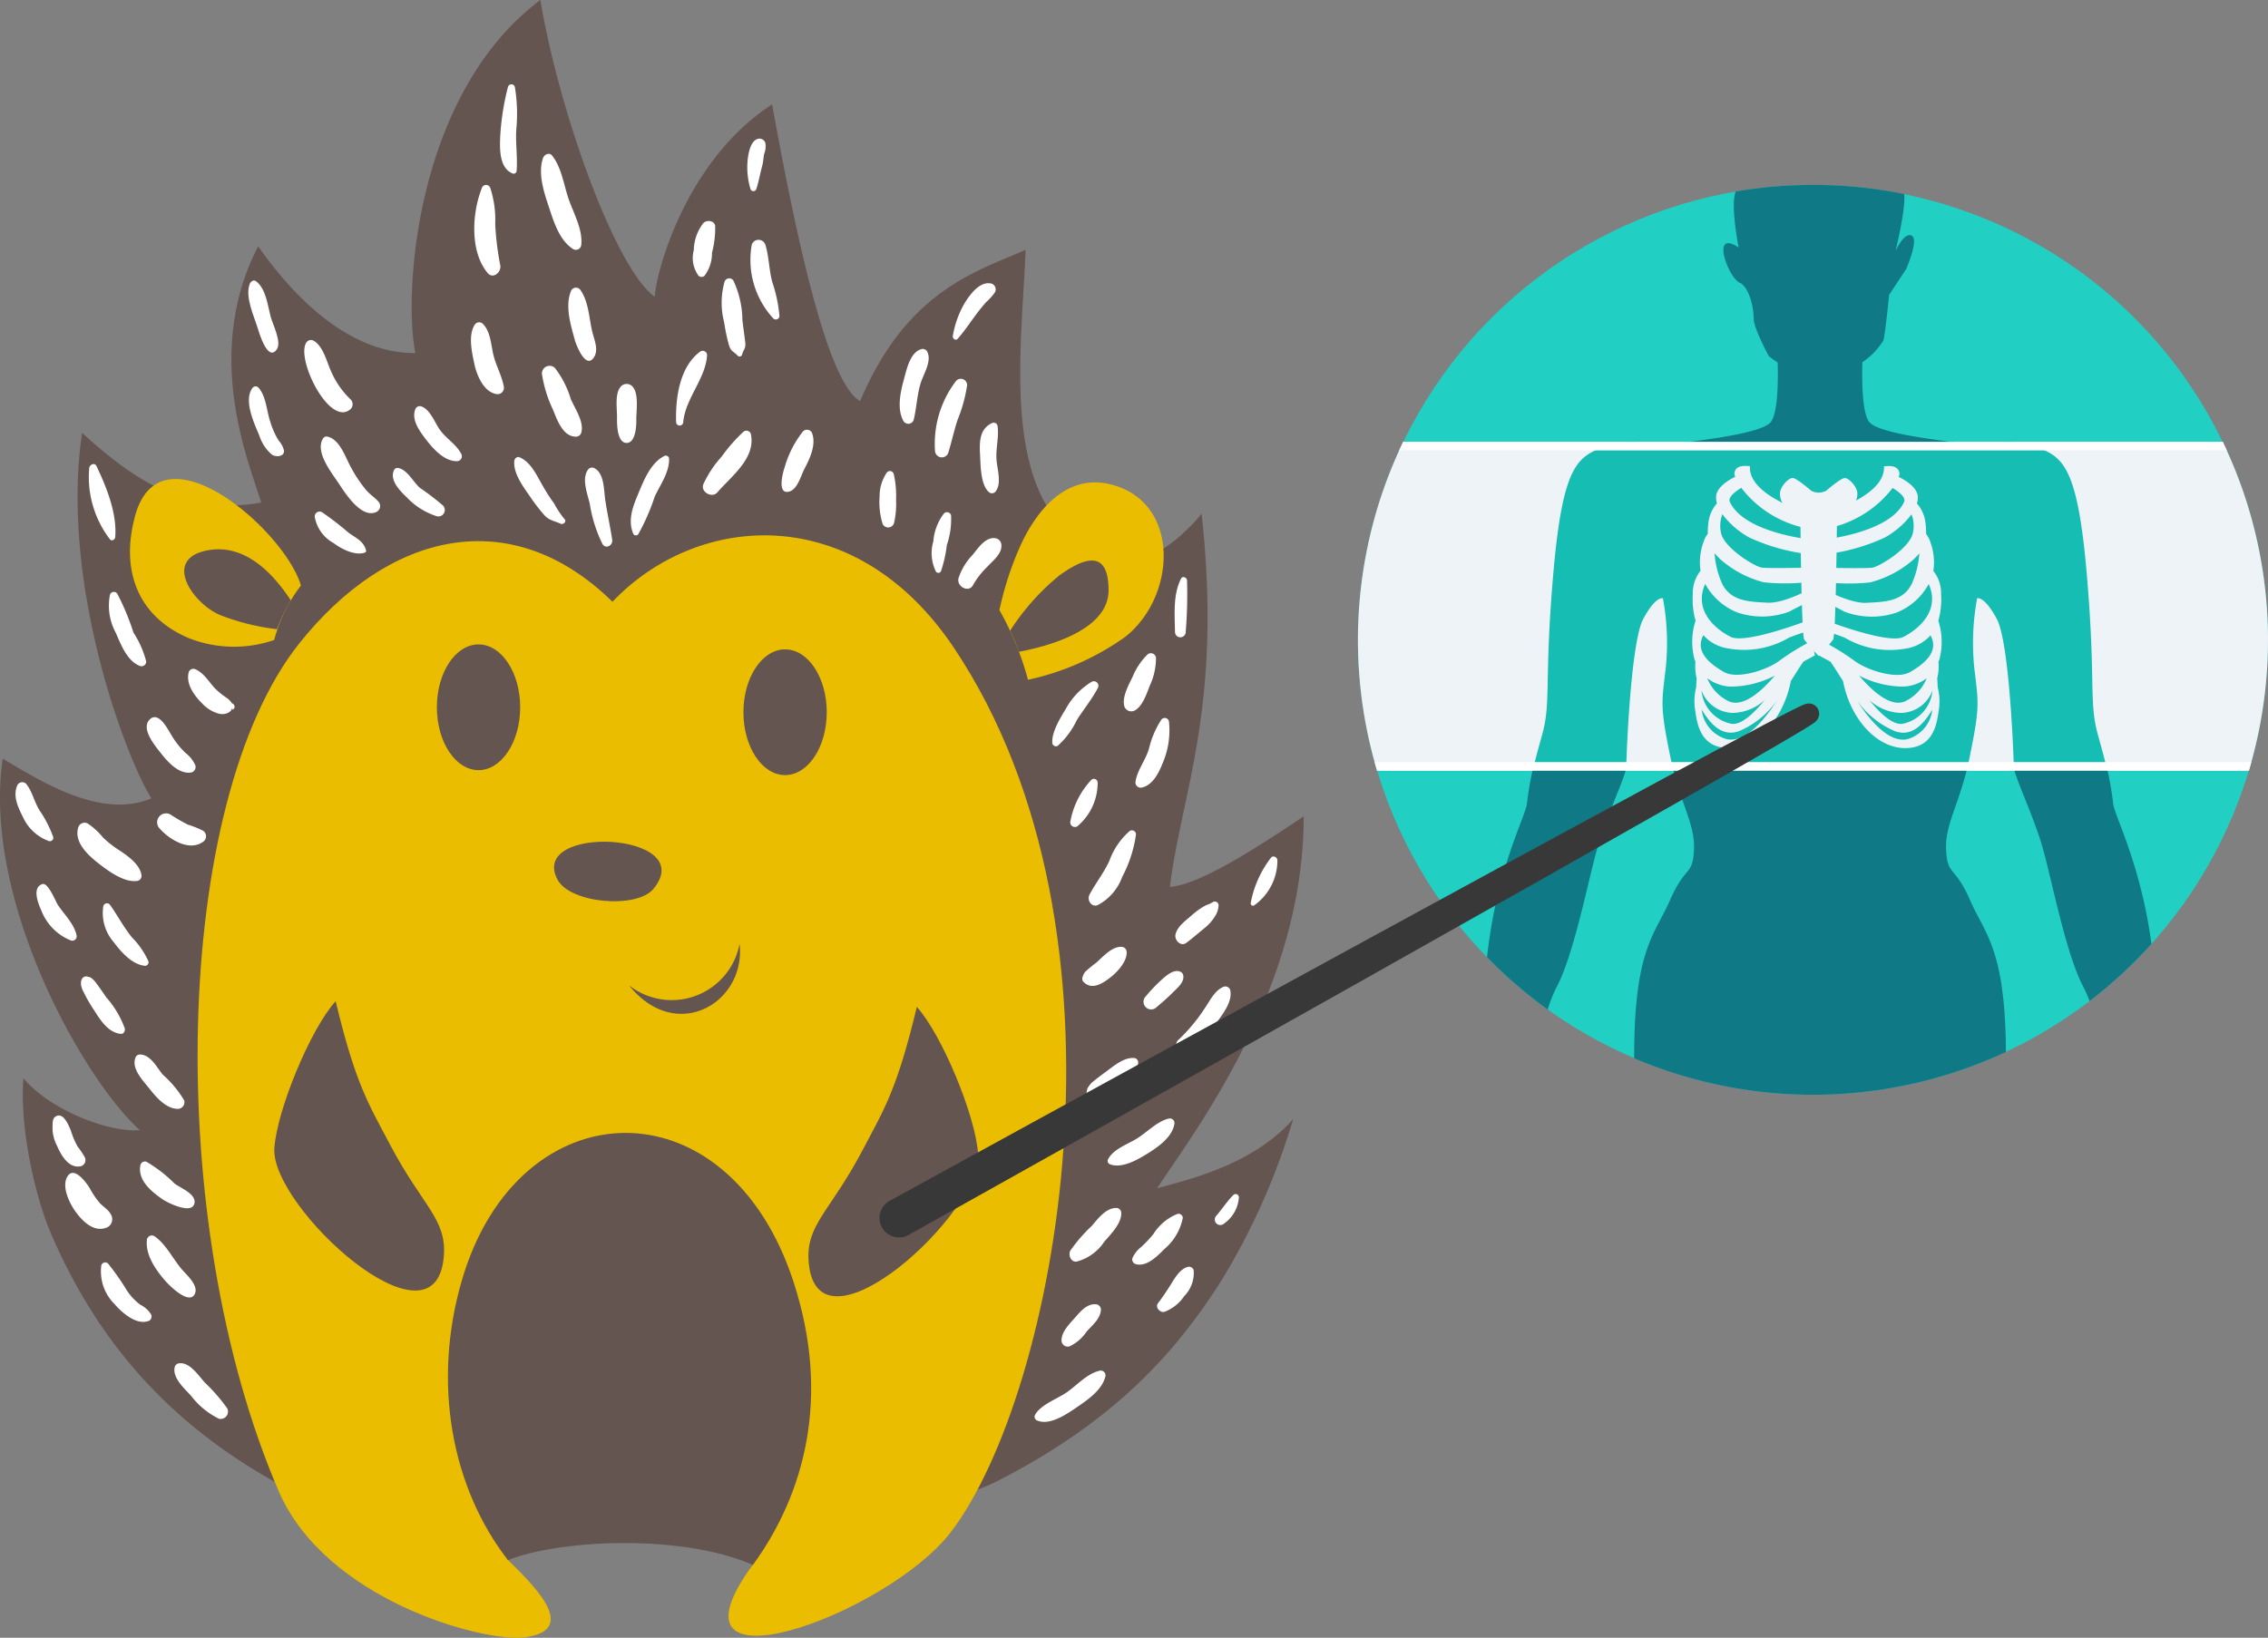 <svg xmlns="http://www.w3.org/2000/svg" width="221.634" height="160.082" viewBox="0 0 221.634 160.082">
  <rect x="0" y="0" width="221.634" height="160.082" fill="#808080" stroke="none"/>
  <g id="Group_627" data-name="Group 627" transform="translate(-1295.306 -1293.2)">
    <g id="x-ray" transform="translate(1428.007 1311.277)">
      <circle id="Ellipse_201" data-name="Ellipse 201" cx="44.467" cy="44.467" r="44.467" transform="translate(0 0)" fill="#21d0c3"/>
      <path id="Path_2338" data-name="Path 2338" d="M137.493,74.185c-.164-1.19-.365-2.414-.629-3.638-1.287-5.98-3.125-9.259-3.125-10.224a35.756,35.756,0,0,0-1.471-6.558c-.919-3.279-.184-5.209-1.1-15.818S128.776,26.567,126.2,25.6s-4.6,0-7.537-.386-7.537-.964-8.641-1.929c-.823-.719-.827-4.225-.776-5.963a6.881,6.881,0,0,0,2.064-2.139c.184-.771.551-4.437.551-4.437l1.654-2.507s1.287-2.893.551-3.28-1.579,1.5-1.579,1.5,1.028-4.2.844-5.553l0-.018A44.843,44.843,0,0,0,96.855.643c-.023.087-.046.176-.068.269-.368,1.543.368,5.209.368,5.209s-1.287-.964-1.471,0S96.6,9.4,97.339,9.593c.919.578,1.287,2.507,1.287,3.472S100.1,16.73,100.1,16.73s.339.272.869.633c.049,1.75.04,5.211-.777,5.925-1.1.965-5.7,1.543-8.64,1.929s-4.963-.578-7.538.386-4.044,1.736-4.964,12.345-.184,12.539-1.1,15.818a35.746,35.746,0,0,0-1.471,6.558c0,.965-1.838,4.244-3.125,10.224-.36,1.672-.6,3.345-.795,4.929A44.711,44.711,0,0,0,78.5,80.6a12.475,12.475,0,0,1,.915-2.288c1.793-3.472,3.171-11.14,4.136-14.178s2.62-6.51,2.62-7.234.414-12.152,1.654-14.467,1.93-2.026,1.93-2.026a23.979,23.979,0,0,1,.276,6.8c-.414,3.472-.551,3.762.414,8.536S92.926,62.4,92.789,65s-.827,1.447-2.344,4.919c-1.464,3.351-3.526,4.772-3.5,15.444a44.562,44.562,0,0,0,36.328-.617c-.057-10.111-2.067-11.542-3.5-14.827-1.517-3.472-2.206-2.315-2.344-4.919s1.379-4.485,2.344-9.259.828-5.063.414-8.536a23.958,23.958,0,0,1,.276-6.8s.689-.289,1.93,2.026,1.654,13.744,1.654,14.467,1.654,4.2,2.62,7.234S129,74.84,130.8,78.312a12.792,12.792,0,0,1,.646,1.466,44.684,44.684,0,0,0,6.05-5.592Z" transform="translate(-59.951 0)" fill="#0f7986"/>
      <path id="Path_2339" data-name="Path 2339" d="M4.434,144.6H84.523a44.6,44.6,0,0,1,2.551,32.137H1.882A44.6,44.6,0,0,1,4.433,144.6Z" transform="translate(-0.011 -119.484)" fill="#eef3f7"/>
      <path id="Path_2340" data-name="Path 2340" d="M154.436,176.737c-.24-.987-.552-2.158-.925-3.488-.919-3.279-.184-5.209-1.1-15.818s-2.39-11.381-4.964-12.345-4.6,0-7.537-.386l-.759-.1h-25.6l-.759.1c-2.942.386-4.963-.578-7.538.386s-4.044,1.736-4.964,12.345-.184,12.539-1.1,15.818c-.373,1.33-.685,2.5-.925,3.488h9.089a1.5,1.5,0,0,0,.062-.353c0-.723.414-12.152,1.654-14.467s1.93-2.026,1.93-2.026a23.979,23.979,0,0,1,.276,6.8c-.414,3.472-.551,3.762.414,8.536.109.539.225,1.04.345,1.511h28.632c.12-.47.236-.972.345-1.511.965-4.774.828-5.063.414-8.536a23.957,23.957,0,0,1,.276-6.8s.689-.289,1.93,2.026,1.654,13.744,1.654,14.467a1.512,1.512,0,0,0,.062.353h9.09Z" transform="translate(-81.195 -119.484)" fill="#15bdb2"/>
      <path id="Path_2341" data-name="Path 2341" d="M12.183,144.6H92.272q.2.414.392.832H11.791Q11.983,145.016,12.183,144.6Zm82.881,31.3q-.116.418-.24.832H9.631q-.124-.414-.24-.832H95.063Z" transform="translate(-7.76 -119.485)" fill="#fefefe"/>
      <g id="Group_572" data-name="Group 572" transform="translate(32.651 27.476)">
        <path id="Path_2342" data-name="Path 2342" d="M269.64,178.932a4.8,4.8,0,0,0,.116-1.612c.023-.05.046-.1.069-.151a6.658,6.658,0,0,0-.08-3.858,7.746,7.746,0,0,0,.27-2.619,3.492,3.492,0,0,0-.755-2.259,5.7,5.7,0,0,0-.286-2.79,2.317,2.317,0,0,0-.421-.817,8.306,8.306,0,0,0-.052-.993,3.443,3.443,0,0,0-.844-1.989,2.16,2.16,0,0,0,.088-.584c0-.977-1.216-1.7-1.868-2.012a.886.886,0,0,0,.07-.369c-.095-.667-.757-.762-1.514-.667.189,3.144-6.622,4.858-6.622,4.858a4.012,4.012,0,0,1,.284,1.333,10.631,10.631,0,0,0,7.183-4.078c.489.3,1.273.851,1.142,1.315-1.419,3.239-8.514,3.81-8.514,3.81s.379,1.333,0,1.429a18.925,18.925,0,0,0,6.622-1.715,8.347,8.347,0,0,0,2.6-2.263,3.228,3.228,0,0,1,.14,1.787c-.284,1.524-3.311,3.334-3.973,3.429s-5.014,0-5.014,0l-.095,1.334a18.923,18.923,0,0,0,4.919.1,10.354,10.354,0,0,0,4.163-2.191,6.53,6.53,0,0,0,.622-.646,8.87,8.87,0,0,1-.716,2.932c-.851,1.81-2.744,1.81-4.446,1.905s-4.541-1.524-4.541-1.524l.095,1.238s1.419.667,2.27,1.143a7.547,7.547,0,0,0,5.108.1,6.207,6.207,0,0,0,3.148-2.795c1.159,2.626-1.019,4.438-2.486,5.176-1.514.762-7.852-1.715-7.852-1.715l-.284.952s1.8.572,2.459.857a8.63,8.63,0,0,0,5.865,1.048,4.043,4.043,0,0,0,2.471-1.3c.912,1.65-.752,2.873-2,3.59-1.324.762-4.257-.191-5.487-1.143a23.284,23.284,0,0,0-3.122-1.905l-.284,1.429s.507.277,1.111.6c.312.43.725,1.112,1.232,1.889.685,3.631,3.246,6.562,6.077,6.562,2.933,0,3.122-2.667,3.311-3.906a5.6,5.6,0,0,0-.139-2.062c0-.309-.021-.6-.046-.842Zm-.466,1.193h0a3.654,3.654,0,0,1-2.85,3.235c-.974.233-2.264-1-3.328-2.312a4.737,4.737,0,0,0,3.139,1.265A3.345,3.345,0,0,0,269.174,180.125Zm-2.85-.384h0a4.08,4.08,0,0,0,2.285-.818,4.246,4.246,0,0,1-2.1,2.248c-1.455.672-3.336-1.121-4.5-2.5A9.538,9.538,0,0,0,266.324,179.741Zm.379,5.144h0c-1.916.4-3.876-2.173-4.886-3.762a8.593,8.593,0,0,0,3.751,3c1.73.565,2.83-.9,3.585-2.117A3.371,3.371,0,0,1,266.7,184.884Z" transform="translate(-245.68 -158.181)" fill="#eef3f7"/>
        <path id="Path_2343" data-name="Path 2343" d="M188.386,179.772a5.6,5.6,0,0,0-.139,2.062c.189,1.238.378,3.906,3.311,3.906,2.831,0,5.392-2.931,6.077-6.562.507-.777.92-1.46,1.232-1.889.6-.321,1.111-.6,1.111-.6l-.284-1.429a23.258,23.258,0,0,0-3.122,1.905c-1.23.952-4.163,1.905-5.487,1.143-1.247-.717-2.909-1.941-2-3.59a4.043,4.043,0,0,0,2.471,1.3,8.63,8.63,0,0,0,5.865-1.048c.662-.286,2.459-.857,2.459-.857l-.284-.952s-6.338,2.477-7.852,1.715c-1.467-.738-3.645-2.551-2.486-5.176a6.2,6.2,0,0,0,3.148,2.795,7.547,7.547,0,0,0,5.108-.1c.851-.476,2.27-1.143,2.27-1.143l.095-1.238s-2.838,1.619-4.541,1.524-3.594-.1-4.446-1.905a8.89,8.89,0,0,1-.717-2.932,6.573,6.573,0,0,0,.622.646,10.341,10.341,0,0,0,4.163,2.191,18.923,18.923,0,0,0,4.919-.1l-.095-1.334s-4.352.1-5.014,0-3.689-1.905-3.973-3.429a3.223,3.223,0,0,1,.14-1.787,8.342,8.342,0,0,0,2.6,2.263,18.931,18.931,0,0,0,6.622,1.715c-.379-.1,0-1.429,0-1.429s-7.1-.572-8.514-3.81c-.132-.464.652-1.019,1.142-1.315a10.633,10.633,0,0,0,7.183,4.078,4.019,4.019,0,0,1,.284-1.333s-6.811-1.715-6.622-4.858c-.757-.1-1.419,0-1.514.667a.894.894,0,0,0,.07.369c-.652.316-1.868,1.036-1.868,2.012a2.177,2.177,0,0,0,.087.584,3.445,3.445,0,0,0-.844,1.989,8.2,8.2,0,0,0-.052.993,2.316,2.316,0,0,0-.421.817,5.711,5.711,0,0,0-.286,2.79,3.489,3.489,0,0,0-.755,2.259,7.742,7.742,0,0,0,.27,2.619,6.661,6.661,0,0,0-.08,3.858c.023.052.046.1.069.151a4.789,4.789,0,0,0,.116,1.612C188.408,179.175,188.388,179.464,188.386,179.772Zm3.551,2.539h0a4.739,4.739,0,0,0,3.139-1.265c-1.064,1.315-2.355,2.546-3.328,2.312a3.654,3.654,0,0,1-2.85-3.235A3.344,3.344,0,0,0,191.937,182.311Zm4.123-3.639h0c-1.164,1.374-3.045,3.168-4.5,2.5a4.245,4.245,0,0,1-2.1-2.248,4.083,4.083,0,0,0,2.285.818A9.539,9.539,0,0,0,196.06,178.672ZM188.92,182h0c.755,1.212,1.855,2.682,3.585,2.117a8.592,8.592,0,0,0,3.751-3c-1.009,1.589-2.97,4.161-4.886,3.762A3.37,3.37,0,0,1,188.92,182Z" transform="translate(-187.976 -158.18)" fill="#eef3f7"/>
        <path id="Path_2344" data-name="Path 2344" d="M240.445,166.125s-1.419-1.23-1.8-1.23-1.135.757-1.23,1.419a1.8,1.8,0,0,0,.946,1.7c.568.284,1.04.473,1.04.473s.095,11.731.378,12.2A14.734,14.734,0,0,0,241.2,182.3h-.012a14.779,14.779,0,0,0,1.419-1.608c.284-.473.378-12.2.378-12.2s.473-.189,1.04-.473a1.8,1.8,0,0,0,.946-1.7c-.095-.662-.851-1.419-1.23-1.419s-1.8,1.23-1.8,1.23a1.528,1.528,0,0,1-1.5,0Z" transform="translate(-228.82 -163.729)" fill="#eef3f7"/>
      </g>
    </g>
    <g id="Group_662" data-name="Group 662" transform="translate(1258.529 1282.95)">
      <path id="Path_1622" data-name="Path 1622" d="M134.254,155.008c11.7-5.962,17.568-12.846,21.782-19.427a66.381,66.381,0,0,0,7.109-15.939c-4.128,4.7-11.007,6.077-13.3,6.766,3.75-5.689,14.333-19.495,14.333-36.352-3.488,2.285-9.907,6.677-13.073,6.88,1.125-9.262,5.16-17.546,3.1-36.467-5.5,6.538-11.353,6.538-15.48-1.375C135.293,52.524,136.739,42,137,34.668c-4.587,2.065-11.558,3.847-16.17,14.793-2.709-1.556-5.5-11.811-8.6-29.011-8.485,5.505-11.362,16.492-11.467,18.805C97,36.61,91.5,21.552,89.577,10.25c-12.3,9.236-13.38,28.913-12.206,34.511-6.664.06-12.118-5.8-15.368-10.436-5.5,10.664-.773,21.4.3,25.051-6.951,1.209-12-1.773-17.5-6.818-2.184,14.614,4.242,31.718,6.768,35.729-4.825,2.036-10.553-1.5-14.527-3.885-2.027,13.851,7.939,31.418,13.4,36.317-3.013.253-8.756-1.944-11.374-5.069-.4,4.673,1.1,11.486,2.7,15.2,4.434,10.268,11.487,19.03,24.1,25.449C70.459,158.637,119.975,162.287,134.254,155.008Z" fill="#645550"/>
      <path id="Path_1623" data-name="Path 1623" d="M76.12,188.815c4.577,10.624,19.9,14.78,23.986,14.3,5.743-.676.5-5.486-1.683-7.671,6.7-3.3,20.525-1.854,24.07.528-9.8,13.259,13.027,5,19.277-3.1,10.356-13.435,19.03-58.557.338-86.483-9.641-14.4-25-13.287-33.368-4.5-9.958-9.769-21.951-6.787-30.592,4.054C65.76,121.475,64.777,162.486,76.12,188.815Z" transform="translate(-12.113 -32.82)" fill="#ebbd00"/>
      <path id="Path_1624" data-name="Path 1624" d="M141.8,205.076c3.62,11.173,1.084,20.623-3.984,27.6-7.32-3.153-19.213-2.379-23.943-.465-5.518-7.095-7.432-17.343-4.5-27.365C114.881,185.977,135.382,185.258,141.8,205.076Z" transform="translate(-27.457 -69.465)" fill="#645550"/>
      <path id="Path_1625" data-name="Path 1625" d="M170.6,184.458c-3.21,6.081-5.574,7.263-5.236,10.979.887,9.754,16.936-4.929,16.553-10.642-.25-3.747-3.539-11.676-5.991-14.383C173.976,178.546,172.719,180.441,170.6,184.458Z" transform="translate(-49.555 -61.74)" fill="#645550"/>
      <path id="Path_1626" data-name="Path 1626" d="M91.717,183.542c3.21,6.081,5.574,7.263,5.236,10.979-.887,9.754-16.935-4.929-16.553-10.642.251-3.747,3.539-11.676,5.991-14.382C88.339,177.63,89.6,179.525,91.717,183.542Z" transform="translate(-16.813 -61.387)" fill="#645550"/>
      <path id="Path_1627" data-name="Path 1627" d="M125.226,147.848c1.248,2.327,7.754,2.877,9.379.886C139.14,143.174,122.3,142.385,125.226,147.848Z" transform="translate(-33.963 -51.61)" fill="#645550"/>
      <path id="Path_1628" data-name="Path 1628" d="M147.606,160.374c.646,5.758-6.194,9.812-10.811,4.054A6.75,6.75,0,0,0,147.606,160.374Z" transform="translate(-38.555 -57.87)" fill="#645550"/>
      <path id="Path_1629" data-name="Path 1629" d="M206.467,87.149c6.959,1.624,6.609,10.927,1.541,14.925a25.611,25.611,0,0,1-9.508,4.2,29.1,29.1,0,0,0-2.792-6.808,31.464,31.464,0,0,1,1.9-5.958C199.146,89.931,202.1,86.129,206.467,87.149Z" transform="translate(-61.265 -29.578)" fill="#ebbd00"/>
      <path id="Path_1630" data-name="Path 1630" d="M207.027,102.334c-.012,3.883-5.908,5.466-8.778,6a14.655,14.655,0,0,0-.844-2.061,22.98,22.98,0,0,1,4.829-5.415C205.175,98.731,207.038,98.738,207.027,102.334Z" transform="translate(-61.92 -34.371)" fill="#645550"/>
      <path id="Path_1631" data-name="Path 1631" d="M57.945,90.059c2.489-9.194,14.64,1.415,16.21,6.8a14.8,14.8,0,0,0-2.615,5.318,11.992,11.992,0,0,1-8.534-.26C58.153,99.755,56.524,95.309,57.945,90.059Z" transform="translate(-7.969 -29.372)" fill="#ebbd00"/>
      <path id="Path_1632" data-name="Path 1632" d="M76.491,102.621c-1.709-2.621-4.443-5.54-8.054-4.913-4.613.8-1.511,5.29,1.243,6.381a22.3,22.3,0,0,0,5.459,1.341A17.764,17.764,0,0,1,76.491,102.621Z" transform="translate(-11.295 -33.68)" fill="#645550"/>
      <g id="Group_493" data-name="Group 493" transform="translate(38.293 18.495)">
        <path id="Path_1633" data-name="Path 1633" d="M132.469,91.689c-.2-1.3-.484-2.582-.68-3.883-.145-.968-.085-2.588-1.04-3.108a.491.491,0,0,0-.6.076c-.731.906-.093,2.4.136,3.444a13.569,13.569,0,0,0,1.226,3.872c.313.548,1.042.152.953-.4Z" transform="translate(-74.157 -47.169)" fill="#fff"/>
        <path id="Path_1634" data-name="Path 1634" d="M137.829,90.385a21.308,21.308,0,0,0,1.6-3.667c.545-1.167,1.429-2.353,1.4-3.683a.32.32,0,0,0-.476-.273c-1.233.635-1.882,2.111-2.394,3.337-.564,1.351-1.227,2.781-.65,4.217a.289.289,0,0,0,.521.068Z" transform="translate(-76.96 -46.432)" fill="#fff"/>
        <path id="Path_1635" data-name="Path 1635" d="M135.163,71.679c-.516.7-.276,2.148-.291,2.963-.012.6,0,2.445.941,2.445.871,0,.957-1.665.945-2.238-.016-.859.249-2.433-.294-3.17a.767.767,0,0,0-1.3,0Z" transform="translate(-76.09 -42.036)" fill="#fff"/>
        <path id="Path_1636" data-name="Path 1636" d="M123.442,88.986a9.6,9.6,0,0,1-1-1.51,17.032,17.032,0,0,1-1.107-1.723c-.578-.984-1.152-2.333-2.282-2.791-.257-.1-.482.152-.5.382-.1,1.246.924,2.555,1.581,3.521a17.954,17.954,0,0,0,1.351,1.751c.462.528,1.009.573,1.592.844.288.133.646-.239.364-.473Z" transform="translate(-69.814 -46.515)" fill="#fff"/>
        <path id="Path_1637" data-name="Path 1637" d="M144.985,73c.221-2.325,2.194-4.232,2.331-6.531a.43.43,0,0,0-.644-.369c-2.056,1.482-2.451,4.58-2.384,6.9a.349.349,0,0,0,.7,0Z" transform="translate(-79.734 -39.999)" fill="#fff"/>
        <path id="Path_1638" data-name="Path 1638" d="M122.944,69.189a12.471,12.471,0,0,0,1.1,3.576c.386.961.96,2.622,2.237,2.607a.542.542,0,0,0,.519-.4c.282-1.067-.62-2.33-1.027-3.27a9.338,9.338,0,0,0-1.552-3.046.751.751,0,0,0-1.272.528Z" transform="translate(-71.508 -40.934)" fill="#fff"/>
        <path id="Path_1639" data-name="Path 1639" d="M129.574,62.926c.619-.763.107-1.8-.092-2.655-.31-1.32-.34-2.868-1.133-4.015a.53.53,0,0,0-.956.125c-.574,1.474,0,3.31.4,4.764.107.385.99,2.755,1.781,1.78Z" transform="translate(-73.13 -36.134)" fill="#fff"/>
        <path id="Path_1640" data-name="Path 1640" d="M114.882,67.778c-.191-1.021-.75-2.014-1.007-3.043-.245-.981-.278-2.324-1.042-3.07a.513.513,0,0,0-.8.1c-.651,1.048-.264,2.7-.029,3.818.227,1.086.9,2.722,2.124,2.942a.619.619,0,0,0,.75-.75Z" transform="translate(-67.166 -38.259)" fill="#fff"/>
        <path id="Path_1641" data-name="Path 1641" d="M114.743,47.548a28.01,28.01,0,0,1-.5-4.045,10,10,0,0,0-.48-3.529.432.432,0,0,0-.825,0c-.957,2.408-1.2,6.185.562,8.3.533.64,1.343-.077,1.244-.725Z" transform="translate(-67.366 -29.837)" fill="#fff"/>
        <path id="Path_1642" data-name="Path 1642" d="M126.747,43.585c.145-1.56-.827-3.172-1.3-4.634-.442-1.375-.653-2.915-1.558-4.069-.264-.337-.756-.1-.874.231-.551,1.552.113,3.446.609,4.941.474,1.429,1.013,3.142,2.334,3.983a.529.529,0,0,0,.787-.452Z" transform="translate(-71.457 -27.928)" fill="#fff"/>
        <path id="Path_1643" data-name="Path 1643" d="M117.916,32.118c.1-1.333-.114-2.68-.036-4.022a15.9,15.9,0,0,0-.139-4.178.35.35,0,0,0-.672,0,24.859,24.859,0,0,0-.768,5.056c-.034,1.119-.046,2.859,1.185,3.392a.291.291,0,0,0,.429-.247Z" transform="translate(-68.945 -23.668)" fill="#fff"/>
        <path id="Path_1644" data-name="Path 1644" d="M91.839,95.434c-.205-.9-.987-1.219-1.705-1.74a30.079,30.079,0,0,0-2.6-2.007.48.48,0,0,0-.715.41,3.619,3.619,0,0,0,1.839,2.6c.794.6,2.108,1.272,3.071.935a.163.163,0,0,0,.11-.2Z" transform="translate(-57.583 -49.866)" fill="#fff"/>
        <path id="Path_1645" data-name="Path 1645" d="M104.157,88.366a25.059,25.059,0,0,0-2.252-1.724c-.662-.567-1.229-1.779-2.126-1.949a.357.357,0,0,0-.393.161c-.53,1,.572,2.081,1.238,2.72a6.9,6.9,0,0,0,2.929,1.833.627.627,0,0,0,.6-1.04Z" transform="translate(-62.373 -47.189)" fill="#fff"/>
        <path id="Path_1646" data-name="Path 1646" d="M93.412,86.035c-.339-.38-.779-.659-1.128-1.045a12.973,12.973,0,0,1-1.5-2.207c-.572-.983-1.085-2.805-2.341-3.09a.39.39,0,0,0-.429.175c-.828,1.3.82,3.333,1.506,4.366.622.938,2.164,3.41,3.61,2.862a.644.644,0,0,0,.28-1.061Z" transform="translate(-57.957 -45.26)" fill="#fff"/>
        <path id="Path_1647" data-name="Path 1647" d="M107.245,79.527c-.462-.9-1.448-1.489-2.054-2.306-.525-.707-.919-1.931-1.759-2.3a.483.483,0,0,0-.65.17c-.493,1.1.455,2.3,1.1,3.137.675.871,1.761,2.043,2.952,2.008a.477.477,0,0,0,.408-.71Z" transform="translate(-63.684 -43.404)" fill="#fff"/>
        <path id="Path_1648" data-name="Path 1648" d="M79.787,77.985a2.193,2.193,0,0,0-.521-.98,7.668,7.668,0,0,1-.822-1.85c-.355-1.037-.395-2.5-1.163-3.337a.379.379,0,0,0-.537,0c-.962,1.177.122,3.493.623,4.671a4.124,4.124,0,0,0,1.241,1.893c.361.248,1.231.222,1.179-.4Z" transform="translate(-53.551 -42.186)" fill="#fff"/>
        <path id="Path_1649" data-name="Path 1649" d="M89.7,70.148a8.3,8.3,0,0,1-1.836-2.575c-.476-.964-.793-2.6-1.788-3.172a.531.531,0,0,0-.715.187c-1.021,1.554,2.157,8.054,4.206,6.593a.667.667,0,0,0,.133-1.033Z" transform="translate(-56.945 -39.343)" fill="#fff"/>
        <path id="Path_1650" data-name="Path 1650" d="M79.067,61.566c.463-.71-.436-2.464-.627-3.187-.291-1.1-.446-2.7-1.424-3.44-.232-.176-.518.025-.605.245-.5,1.267.412,3.167.781,4.371.128.417.993,3.365,1.876,2.011Z" transform="translate(-53.515 -35.696)" fill="#fff"/>
        <path id="Path_1651" data-name="Path 1651" d="M149.967,84.788c1.389-1.6,3.771-3.343,3.272-5.705a.449.449,0,0,0-.741-.2,15.8,15.8,0,0,0-2.11,2.408,10.588,10.588,0,0,0-1.791,2.7c-.3.764.847,1.4,1.37.8Z" transform="translate(-81.379 -44.908)" fill="#fff"/>
        <path id="Path_1652" data-name="Path 1652" d="M161.813,84.646c.817-.224,1.144-1.571,1.494-2.236.525-1,1.131-2.279.761-3.418a.542.542,0,0,0-.9-.237,10.018,10.018,0,0,0-1.793,3.489c-.155.425-.811,2.743.436,2.4Z" transform="translate(-86.204 -44.842)" fill="#fff"/>
        <path id="Path_1653" data-name="Path 1653" d="M153.528,61.981c.138-.541.383-.574.309-1.209-.086-.733-.2-1.461-.278-2.194a9.324,9.324,0,0,0-.878-3.83.481.481,0,0,0-.868.114,7.574,7.574,0,0,0-.037,3.957,18.652,18.652,0,0,0,.45,2.172c.2.7.446.639.879,1.1a.255.255,0,0,0,.423-.112Z" transform="translate(-82.526 -35.56)" fill="#fff"/>
        <path id="Path_1654" data-name="Path 1654" d="M148.015,45.589a4.427,4.427,0,0,0-.952,2.677,2.91,2.91,0,0,0,.466,2.488.42.42,0,0,0,.583,0,3.671,3.671,0,0,0,.73-2.247,9.488,9.488,0,0,0,.312-2.617c-.077-.541-.805-.61-1.139-.3Z" transform="translate(-80.78 -32.047)" fill="#fff"/>
        <path id="Path_1655" data-name="Path 1655" d="M156.217,48.9a8.439,8.439,0,0,0,2.114,7.188.352.352,0,0,0,.595-.247,14.131,14.131,0,0,0-.7-3.316c-.322-1.192-.315-2.456-.669-3.625a.7.7,0,0,0-1.343,0Z" transform="translate(-84.273 -33.201)" fill="#fff"/>
        <path id="Path_1656" data-name="Path 1656" d="M156.518,32.377c-.643.3-.826,1.5-.881,2.129a7.415,7.415,0,0,0,.284,2.712.3.3,0,0,0,.58,0c.242-.742.364-1.519.575-2.269.1-.373.112-.779.186-1.16a1.958,1.958,0,0,0,.115-1.062.6.6,0,0,0-.858-.35Z" transform="translate(-84.102 -26.999)" fill="#fff"/>
        <path id="Path_1657" data-name="Path 1657" d="M191.91,55.309c-1.053-.117-1.916,1.09-2.414,1.859a9.386,9.386,0,0,0-1.2,3.283c-.052.259.272.507.476.277.653-.736,1.185-1.549,1.774-2.337.319-.43.644-.833.995-1.236a5.009,5.009,0,0,0,.871-.972.591.591,0,0,0-.5-.874Z" transform="translate(-96.699 -35.862)" fill="#fff"/>
        <path id="Path_1658" data-name="Path 1658" d="M178.055,90.278a8.237,8.237,0,0,0,.2-2.26,9.569,9.569,0,0,0-.228-2.558.385.385,0,0,0-.7-.09,4.092,4.092,0,0,0-.68,2.3,7.259,7.259,0,0,0,.275,2.612.591.591,0,0,0,1.129,0Z" transform="translate(-92.207 -47.384)" fill="#fff"/>
        <path id="Path_1659" data-name="Path 1659" d="M185.839,97.515a12.047,12.047,0,0,0,.583-2.58,7.784,7.784,0,0,0,.413-2.91.415.415,0,0,0-.689-.182,5.119,5.119,0,0,0-1.044,2.727,4.083,4.083,0,0,0,.246,2.944.286.286,0,0,0,.491,0Z" transform="translate(-95.411 -49.904)" fill="#fff"/>
        <path id="Path_1660" data-name="Path 1660" d="M190.627,100.391A7.841,7.841,0,0,1,192,98.644c.516-.582,1.457-1.263,1.373-2.134a.685.685,0,0,0-.666-.664c-.935-.076-1.619,1-2.14,1.631a5.936,5.936,0,0,0-1.386,2.3c-.191.838,1.061,1.462,1.449.611Z" transform="translate(-97.033 -51.49)" fill="#fff"/>
        <path id="Path_1661" data-name="Path 1661" d="M194.155,84.171c.592-.793.111-2.214.058-3.138-.065-1.122.269-2.161.1-3.269a.385.385,0,0,0-.558-.227c-1.23.581-1.208,1.908-1.144,3.116.053,1.016.05,2.9.852,3.608a.453.453,0,0,0,.7-.09Z" transform="translate(-98.353 -44.417)" fill="#fff"/>
        <path id="Path_1662" data-name="Path 1662" d="M181.214,72.676c.289-1.169.318-2.371.67-3.545.261-.873,1.079-2.1.694-3.017a.5.5,0,0,0-.6-.344c-1.114.3-1.443,1.957-1.709,2.914-.345,1.238-.722,2.937-.052,4.121a.552.552,0,0,0,1-.13Z" transform="translate(-93.442 -39.891)" fill="#fff"/>
        <path id="Path_1663" data-name="Path 1663" d="M186.75,77.709c.322-1.066.556-2.15.905-3.21a14.564,14.564,0,0,0,.929-3.386.621.621,0,0,0-1.054-.437,10.083,10.083,0,0,0-2.086,6.856.668.668,0,0,0,1.306.177Z" transform="translate(-95.589 -41.719)" fill="#fff"/>
        <path id="Path_1664" data-name="Path 1664" d="M204.642,124.925a7.927,7.927,0,0,0,1.874-2.53c.676-1.059,1.456-2.008,2.049-3.121a.446.446,0,0,0-.607-.607,7.007,7.007,0,0,0-2.535,2.664c-.53.868-1.38,2.247-1.305,3.293a.353.353,0,0,0,.524.3Z" transform="translate(-102.798 -60.265)" fill="#fff"/>
        <path id="Path_1665" data-name="Path 1665" d="M210.769,149.637a5,5,0,0,0,2.4-2.746,12.568,12.568,0,0,0,1.357-4.176.4.4,0,0,0-.6-.342,6.964,6.964,0,0,0-2,2.923c-.544,1.19-1.346,2.184-1.947,3.317-.264.5.176,1.246.787,1.023Z" transform="translate(-105.03 -69.403)" fill="#fff"/>
        <path id="Path_1666" data-name="Path 1666" d="M207.655,138.772a5.551,5.551,0,0,0,1.99-4.281.366.366,0,0,0-.621-.257,8.06,8.06,0,0,0-2.06,4.142.461.461,0,0,0,.691.4Z" transform="translate(-103.896 -66.246)" fill="#fff"/>
        <path id="Path_1667" data-name="Path 1667" d="M224.651,107.428a45.063,45.063,0,0,0,.132-5.067c-.029-.285-.436-.468-.59-.16-.8,1.581-.611,3.511-.587,5.227a.523.523,0,0,0,1.045,0Z" transform="translate(-110.299 -53.879)" fill="#fff"/>
        <path id="Path_1668" data-name="Path 1668" d="M217.981,131.247c1.051-.234,1.639-1.427,2.008-2.348a8.088,8.088,0,0,0,.634-4.052.415.415,0,0,0-.766-.207,9.029,9.029,0,0,0-1.184,2.773c-.294,1.1-1.148,2.118-1.314,3.211a.514.514,0,0,0,.623.623Z" transform="translate(-107.901 -62.514)" fill="#fff"/>
        <path id="Path_1669" data-name="Path 1669" d="M216.571,119.737c.735-.4,1.152-1.622,1.432-2.366a6.459,6.459,0,0,0,.628-2.744.5.5,0,0,0-.838-.347,6.577,6.577,0,0,0-1.444,2.168c-.38.78-1.049,1.983-.819,2.866a.715.715,0,0,0,1.041.423Z" transform="translate(-107.181 -58.544)" fill="#fff"/>
        <path id="Path_1670" data-name="Path 1670" d="M64.866,129.048a3.075,3.075,0,0,0-.969-1.227,8.221,8.221,0,0,1-1.411-1.8c-.33-.536-1.225-2.325-2.086-1.464-.905.905.558,2.606,1.1,3.3.678.862,1.768,2.086,2.977,1.874a.554.554,0,0,0,.387-.682Z" transform="translate(-47.288 -62.472)" fill="#fff"/>
        <path id="Path_1671" data-name="Path 1671" d="M70.919,119.994c-.062,0-.124-.007-.186-.013l.293.169c0,.046,0,.093.006.14a.668.668,0,0,0-.09-.334,1.79,1.79,0,0,0-.493-.495,7.805,7.805,0,0,1-1.155-.94c-.624-.674-1.075-1.52-1.964-1.878a.473.473,0,0,0-.584.331c-.295,1.151.559,2.292,1.328,3.052a3.46,3.46,0,0,0,1.536.962,1.341,1.341,0,0,0,.982-.056,1.86,1.86,0,0,0,.246-.175l.1-.135q.1-.313.063-.008c.371-.065.251-.6-.085-.622Z" transform="translate(-49.822 -59.499)" fill="#fff"/>
        <path id="Path_1672" data-name="Path 1672" d="M57.724,111.21a9.345,9.345,0,0,0-1.248-2.833,23.738,23.738,0,0,0-1.572-3.785.4.4,0,0,0-.724.093,5.561,5.561,0,0,0,.572,3.717c.514,1.166,1.107,2.778,2.39,3.251a.461.461,0,0,0,.581-.444Z" transform="translate(-44.952 -54.79)" fill="#fff"/>
        <path id="Path_1673" data-name="Path 1673" d="M53.476,91.21c.19-2.309-.852-4.9-1.831-6.948-.181-.379-.671-.143-.708.192a9.98,9.98,0,0,0,2.025,6.969c.183.224.495.02.514-.212Z" transform="translate(-43.733 -46.951)" fill="#fff"/>
        <path id="Path_1674" data-name="Path 1674" d="M66.247,141.3a10.541,10.541,0,0,0-1.483-.59,17.7,17.7,0,0,1-1.7-.99.873.873,0,0,0-1.053,1.365c.917,1.049,2.864,2.284,4.233,1.321a.649.649,0,0,0,0-1.106Z" transform="translate(-47.934 -68.356)" fill="#fff"/>
        <path id="Path_1675" data-name="Path 1675" d="M39.437,134.936c-.487,1.064.039,2.151.527,3.127a4.457,4.457,0,0,0,2.553,2.365.335.335,0,0,0,.409-.409,11.46,11.46,0,0,0-1.3-2.547c-.548-.837-.718-1.869-1.343-2.644a.539.539,0,0,0-.846.108Z" transform="translate(-39.244 -66.457)" fill="#fff"/>
        <path id="Path_1676" data-name="Path 1676" d="M43.157,150.858c-1.069.356-.378,1.975-.087,2.626a5.135,5.135,0,0,0,2.9,2.9.432.432,0,0,0,.526-.525c-.254-1.142-1.22-2.033-1.843-2.987-.21-.323-.943-2.2-1.5-2.012Z" transform="translate(-40.53 -72.692)" fill="#fff"/>
        <path id="Path_1677" data-name="Path 1677" d="M49.166,141.582c-.43,1.423.93,2.683,1.928,3.468.963.756,2.585,1.976,3.884,1.75a.5.5,0,0,0,.372-.489c-.081-1.078-1.378-1.981-2.211-2.524a9.992,9.992,0,0,1-1.538-1.211A7.012,7.012,0,0,0,50.1,141.2a.643.643,0,0,0-.931.377Z" transform="translate(-43.037 -68.945)" fill="#fff"/>
        <path id="Path_1678" data-name="Path 1678" d="M53.161,154.193a4.323,4.323,0,0,0,1.026,3.549c.686.933,1.807,2.194,3.042,2.3a.35.35,0,0,0,.336-.441,8.011,8.011,0,0,0-1.606-2.334c-.805-.982-1.4-2.134-2.131-3.162a.369.369,0,0,0-.666.087Z" transform="translate(-44.577 -73.883)" fill="#fff"/>
        <path id="Path_1679" data-name="Path 1679" d="M49.69,166.032c-.029-.29-.043.26-.034.352a2.129,2.129,0,0,0,.246.685,14.618,14.618,0,0,0,1.036,1.8c.613.956,1.365,2.178,2.6,2.306.283.029.446-.283.4-.522a9.378,9.378,0,0,0-1.822-3.057c-.332-.489-.658-.97-1.018-1.439a1.905,1.905,0,0,0-.474-.468.657.657,0,0,0-.33-.09q-.4.043.108.023a.478.478,0,0,0-.715.41Z" transform="translate(-43.256 -78.363)" fill="#fff"/>
        <path id="Path_1680" data-name="Path 1680" d="M63.027,182.472a10.594,10.594,0,0,0-2.094-2.522c-.6-.714-1.175-1.954-2.248-1.971a.456.456,0,0,0-.428.326c-.411,1.061.747,2.228,1.342,2.98.675.852,1.628,1.994,2.8,2.01a.653.653,0,0,0,.626-.822Z" transform="translate(-46.54 -83.152)" fill="#fff"/>
        <path id="Path_1681" data-name="Path 1681" d="M64.372,199c.089-.871-1.421-1.437-1.964-1.858a13.143,13.143,0,0,0-2.76-2.132.458.458,0,0,0-.565.322c-.307,1.488,1.06,2.585,2.14,3.345.462.325,3.016,1.617,3.148.324Z" transform="translate(-46.875 -89.707)" fill="#fff"/>
        <path id="Path_1682" data-name="Path 1682" d="M48.274,191.748a8.307,8.307,0,0,0-.7-1.04,8.423,8.423,0,0,1-.65-1.536c-.226-.56-.786-1.968-1.571-1.333-.28.226-.208.851-.226,1.165a3.939,3.939,0,0,0,.454,1.665c.36.833,1.072,2.123,2.166,1.993a.619.619,0,0,0,.525-.915Z" transform="translate(-41.512 -86.891)" fill="#fff"/>
        <path id="Path_1683" data-name="Path 1683" d="M69.653,231.474a17.415,17.415,0,0,0-2.177-2.5c-.594-.656-1.451-1.981-2.464-1.878a.5.5,0,0,0-.473.361c-.25,1.069.973,2.121,1.617,2.838a7.583,7.583,0,0,0,2.7,2.217.714.714,0,0,0,.8-1.041Z" transform="translate(-48.982 -102.085)" fill="#fff"/>
        <path id="Path_1684" data-name="Path 1684" d="M57.687,216.1a2.647,2.647,0,0,0-1.027-.911,5.542,5.542,0,0,1-1.295-1.361,24.722,24.722,0,0,0-1.862-2.665.4.4,0,0,0-.662.174,4.521,4.521,0,0,0,1.306,3.8c.733.85,2.184,2.115,3.369,1.614a.479.479,0,0,0,.171-.651Z" transform="translate(-44.457 -95.898)" fill="#fff"/>
        <path id="Path_1685" data-name="Path 1685" d="M64.8,212.5c.425-.825-.779-1.866-1.256-2.423-.881-1.028-1.558-2.474-2.682-3.244a.492.492,0,0,0-.721.293c-.218,1.491.857,3.012,1.79,4.082.355.407,2.3,2.39,2.869,1.292Z" transform="translate(-47.289 -94.248)" fill="#fff"/>
        <path id="Path_1686" data-name="Path 1686" d="M51.628,200.9c-.232-.471-.715-.745-1.074-1.109a8.693,8.693,0,0,1-1.027-1.51c-.316-.509-1.526-2.2-2.172-1.1-.577.984.21,2.6.8,3.414.7.975,1.874,2.14,3.16,1.51a.888.888,0,0,0,.315-1.2Z" transform="translate(-42.293 -90.413)" fill="#fff"/>
        <path id="Path_1687" data-name="Path 1687" d="M208.977,164.254c.852.911,1.936.154,2.716-.457.652-.512,1.594-1.549,1.524-2.448a.5.5,0,0,0-.491-.49c-.922-.06-1.823.963-2.448,1.524a13.544,13.544,0,0,0-1.089.893c-.178.2-.442.731-.212.978Z" transform="translate(-104.638 -76.551)" fill="#fff"/>
        <path id="Path_1688" data-name="Path 1688" d="M224.763,157.684c.622-.465,1.206-.98,1.812-1.471a4.525,4.525,0,0,0,.994-1.137,2.083,2.083,0,0,0,.332-.97.368.368,0,0,0-.535-.41c-.136.07-.268.149-.4.222.182-.1-.329.113-.4.154a7.351,7.351,0,0,0-1.243.887c-.588.532-1.438,1.091-1.623,1.907-.125.556.515,1.23,1.065.819Z" transform="translate(-110.342 -73.773)" fill="#fff"/>
        <path id="Path_1689" data-name="Path 1689" d="M213.175,192.646c1.115.392,2.513-.376,3.456-.947,1.083-.655,2.577-1.652,2.807-2.988a.45.45,0,0,0-.545-.545c-1.168.278-2.148,1.369-3.167,1.984-.913.551-2.241,1-2.76,1.984a.355.355,0,0,0,.209.512Z" transform="translate(-106.194 -87.074)" fill="#fff"/>
        <path id="Path_1690" data-name="Path 1690" d="M209.936,182.393c-.135.112.7-.105.842-.171a10.723,10.723,0,0,0,1.458-.948c.735-.492,2.129-1.227,2.306-2.185a.448.448,0,0,0-.31-.545c-.992-.147-2.072.771-2.818,1.326-.468.347-.949.69-1.388,1.074a2.719,2.719,0,0,0-.429.562,2.086,2.086,0,0,0-.087.463.3.3,0,0,0,.425.425Z" transform="translate(-104.845 -83.364)" fill="#fff"/>
        <path id="Path_1691" data-name="Path 1691" d="M224.939,173.538a13.144,13.144,0,0,0,2.773-2.768c.63-.889,1.622-2.092,1.393-3.245a.5.5,0,0,0-.622-.353c-.9.348-1.354,1.362-1.88,2.126a16.8,16.8,0,0,1-2.566,3.073c-.621.559.227,1.685.9,1.169Z" transform="translate(-110.395 -78.976)" fill="#fff"/>
        <path id="Path_1692" data-name="Path 1692" d="M219.874,168.258c.544-.467,1.083-.922,1.588-1.433.4-.41,1.129-.979,1.047-1.627a.483.483,0,0,0-.337-.444c-.623-.219-1.271.359-1.708.736a15.633,15.633,0,0,0-1.643,1.714.745.745,0,0,0,1.053,1.053Z" transform="translate(-108.389 -78.036)" fill="#fff"/>
        <path id="Path_1693" data-name="Path 1693" d="M236.042,151.237a5.384,5.384,0,0,0,2.234-4.38c-.006-.29-.412-.519-.622-.257a10.284,10.284,0,0,0-1.983,4.421.224.224,0,0,0,.371.216Z" transform="translate(-114.961 -71.012)" fill="#fff"/>
        <path id="Path_1694" data-name="Path 1694" d="M207.553,207.632a4.645,4.645,0,0,0,2.689-1.929c.628-.731,1.717-1.8,1.671-2.837a.482.482,0,0,0-.475-.475c-1-.024-1.816,1.057-2.4,1.748a15.357,15.357,0,0,0-2.1,2.421c-.219.426.038,1.145.615,1.072Z" transform="translate(-103.857 -92.562)" fill="#fff"/>
        <path id="Path_1695" data-name="Path 1695" d="M201.585,233.151c1.188.492,2.836-.621,3.78-1.267,1.091-.745,2.515-1.7,2.849-3.047a.465.465,0,0,0-.564-.565c-1.209.277-2.187,1.393-3.174,2.089-.953.67-2.532,1.188-3.127,2.209a.4.4,0,0,0,.236.581Z" transform="translate(-101.711 -102.534)" fill="#fff"/>
        <path id="Path_1696" data-name="Path 1696" d="M206.345,221.83a4.09,4.09,0,0,0,1.68-1.445c.532-.6,1.276-1.181,1.394-2.019a.535.535,0,0,0-.5-.661c-.88-.051-1.49.709-2.016,1.306-.544.618-1.317,1.357-1.325,2.23a.615.615,0,0,0,.772.589Z" transform="translate(-103.361 -98.465)" fill="#fff"/>
        <path id="Path_1697" data-name="Path 1697" d="M217.18,208.244c1.082.282,2.109-.8,2.8-1.486a5.343,5.343,0,0,0,1.788-3.026.415.415,0,0,0-.521-.4,4.982,4.982,0,0,0-2.361,1.981,11.908,11.908,0,0,1-1.171,1.243,2.836,2.836,0,0,0-.871,1.1.478.478,0,0,0,.331.585Z" transform="translate(-107.699 -92.922)" fill="#fff"/>
        <path id="Path_1698" data-name="Path 1698" d="M221.514,216.139a4.038,4.038,0,0,0,1.912-1.526,3.214,3.214,0,0,0,.928-2.529.479.479,0,0,0-.585-.331c-.748.223-1.2,1-1.593,1.628-.407.66-.835,1.3-1.306,1.92-.308.4.2.983.644.838Z" transform="translate(-109.221 -96.165)" fill="#fff"/>
        <path id="Path_1699" data-name="Path 1699" d="M230.851,203.069a3.414,3.414,0,0,0,1.456-2.576.319.319,0,0,0-.541-.224c-.632.642-1.088,1.362-1.676,2.04a.538.538,0,0,0,.76.76Z" transform="translate(-112.755 -91.71)" fill="#fff"/>
      </g>
      <ellipse id="Ellipse_184" data-name="Ellipse 184" cx="4.071" cy="6.145" rx="4.071" ry="6.145" transform="translate(109.427 73.723)" fill="#645550"/>
      <ellipse id="Ellipse_185" data-name="Ellipse 185" cx="4.071" cy="6.145" rx="4.071" ry="6.145" transform="translate(79.469 73.238)" fill="#645550"/>
    </g>
    <g id="Path_2536" data-name="Path 2536" transform="matrix(0.485, 0.875, -0.875, 0.485, 1471.639, 1362.172)" fill="#383838">
      <path d="M 0.906 103.026 C 0.131 103.026 -0.5 102.396 -0.5 101.62 C -0.5 101.52 -0.401 76.289 -0.235 50.619 C -0.14 35.92 -0.043 24.206 0.053 15.802 C 0.11 10.817 0.168 6.959 0.224 4.335 C 0.254 2.923 0.284 1.839 0.314 1.115 C 0.33 0.731 0.345 0.448 0.361 0.25 C 0.37 0.14 0.379 0.056 0.389 -0.006 C 0.464 -0.476 0.833 -0.5 0.906 -0.5 C 0.979 -0.5 1.348 -0.476 1.423 -0.006 C 1.433 0.056 1.442 0.14 1.451 0.25 C 1.467 0.448 1.482 0.731 1.498 1.115 C 1.528 1.839 1.558 2.923 1.589 4.335 C 1.644 6.959 1.702 10.817 1.759 15.802 C 1.855 24.206 1.952 35.92 2.047 50.619 C 2.213 76.289 2.312 101.52 2.312 101.62 C 2.312 102.396 1.681 103.026 0.906 103.026 Z" stroke="none"/>
      <path d="M 0.906 0 C 0.406 0 4.053115844726563e-06 101.12 4.053115844726563e-06 101.62 C 4.053115844726563e-06 102.121 0.406 102.526 0.906 102.526 C 1.406 102.526 1.812 102.121 1.812 101.62 C 1.812 101.12 1.406 0 0.906 0 M 0.906 -1 C 1.336 -1 1.816 -0.717 1.917 -0.085 C 1.929 -0.009 1.939 0.085 1.949 0.21 C 1.966 0.414 1.982 0.703 1.998 1.095 C 2.028 1.822 2.058 2.909 2.088 4.325 C 2.144 6.95 2.202 10.81 2.259 15.796 C 2.355 24.201 2.452 35.916 2.547 50.616 C 2.713 76.287 2.812 101.52 2.812 101.62 C 2.812 102.671 1.957 103.526 0.906 103.526 C -0.145 103.526 -1 102.671 -1 101.62 C -1 101.52 -0.901 76.287 -0.735 50.616 C -0.64 35.916 -0.543 24.201 -0.447 15.796 C -0.39 10.81 -0.332 6.95 -0.276 4.325 C -0.246 2.909 -0.216 1.822 -0.186 1.095 C -0.17 0.703 -0.154 0.414 -0.137 0.21 C -0.127 0.085 -0.117 -0.009 -0.105 -0.085 C -0.004 -0.717 0.476 -1 0.906 -1 Z" stroke="none" fill="#383838"/>
    </g>
  </g>
</svg>
